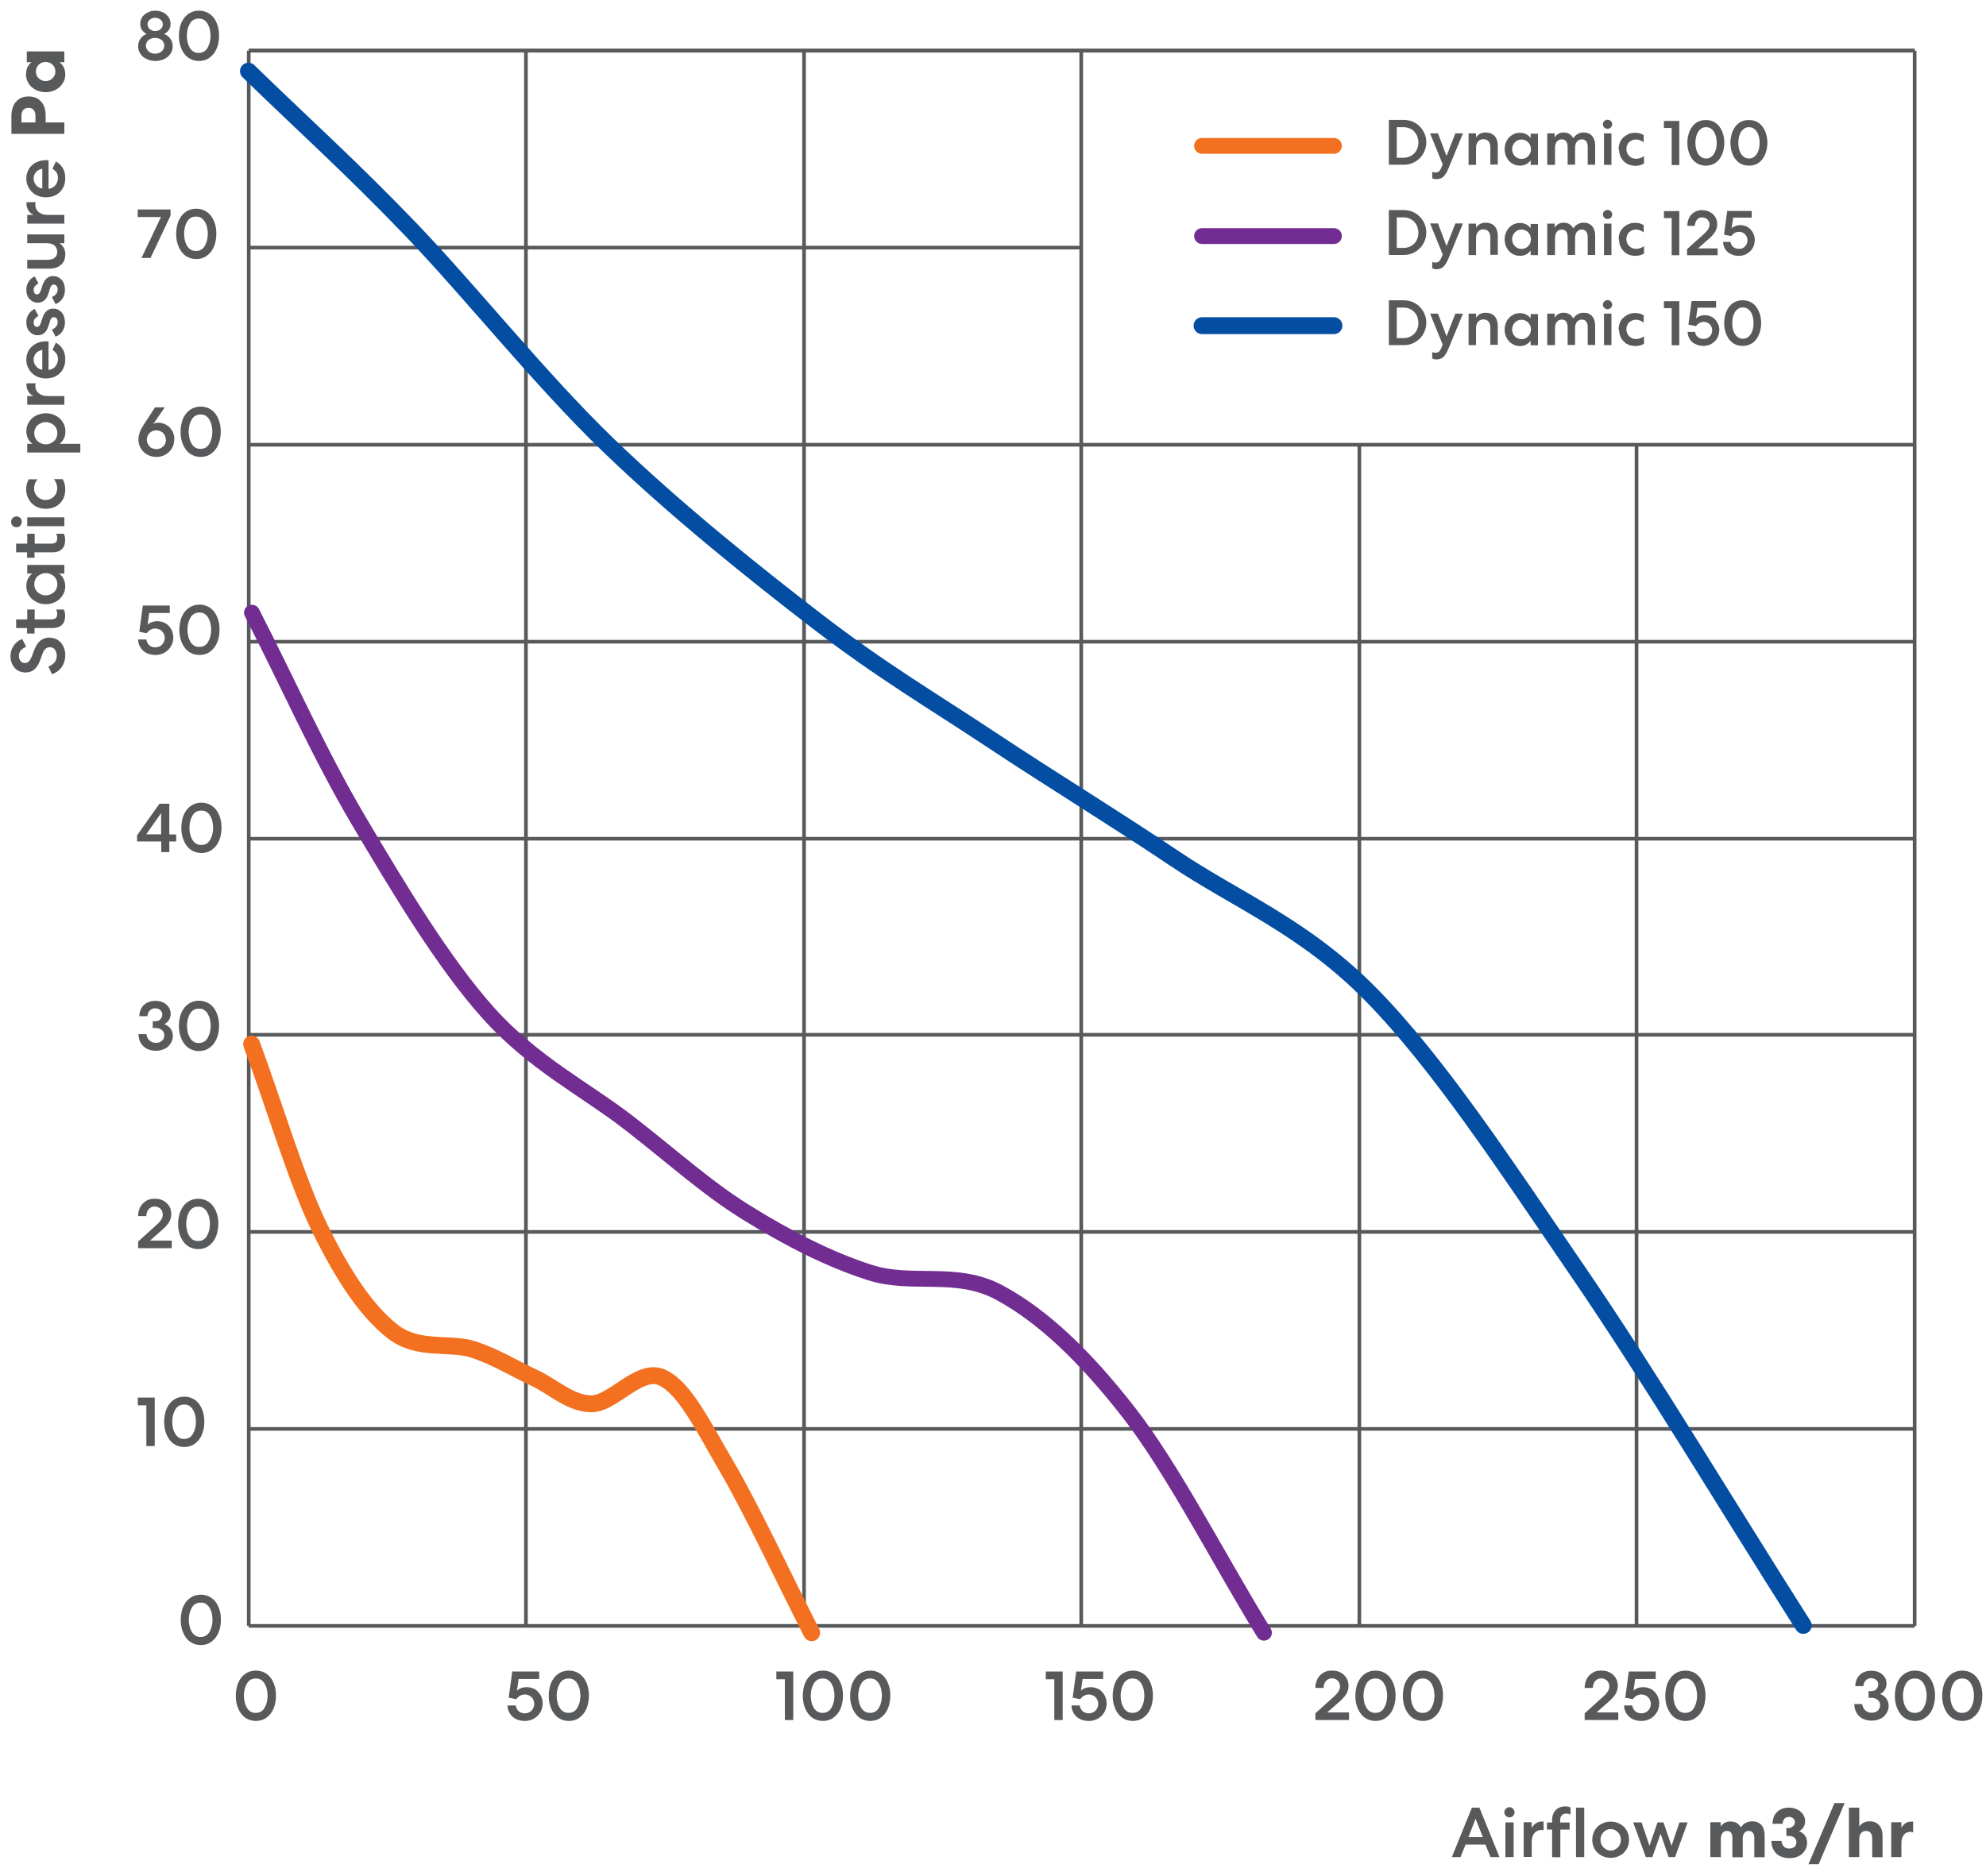 <?xml version="1.0" encoding="UTF-8"?>
<svg id="Layer_2" data-name="Layer 2" xmlns="http://www.w3.org/2000/svg" viewBox="0 0 130.54 123.36">
  <defs>
    <style>
      .cls-1 {
        fill: #58595b;
      }

      .cls-2 {
        stroke: #034ea2;
      }

      .cls-2, .cls-3, .cls-4, .cls-5, .cls-6 {
        fill: none;
        stroke-linejoin: round;
      }

      .cls-2, .cls-4, .cls-5, .cls-6 {
        stroke-linecap: round;
      }

      .cls-2, .cls-6 {
        stroke-width: 1.11px;
      }

      .cls-3 {
        stroke: #58595b;
        stroke-width: .24px;
      }

      .cls-4 {
        stroke-width: 1.04px;
      }

      .cls-4, .cls-6 {
        stroke: #f37021;
      }

      .cls-5 {
        stroke: #712d91;
        stroke-width: 1.04px;
      }
    </style>
  </defs>
  <g id="Layer_1-2" data-name="Layer 1">
    <g>
      <path class="cls-1" d="M123.17,111.16c.06-.02.11-.06.15-.1.04-.04.08-.09.1-.14.02-.05.04-.11.04-.17,0-.12-.04-.22-.13-.3-.09-.08-.2-.12-.34-.12-.15,0-.27.05-.36.15s-.14.22-.15.37h-.53c0-.15.03-.3.08-.42s.12-.23.22-.32c.09-.09.2-.16.33-.2.13-.05.27-.07.42-.07s.28.02.4.06c.12.04.23.1.32.18.09.08.16.17.21.27.05.11.07.22.07.34,0,.15-.04.28-.11.4-.07.12-.17.21-.31.28.17.06.31.16.41.3.1.14.15.29.15.47,0,.15-.03.28-.09.4s-.14.22-.23.31c-.1.09-.22.15-.36.2-.14.05-.29.07-.45.07-.17,0-.32-.03-.46-.08-.14-.05-.26-.12-.35-.22-.1-.09-.17-.21-.23-.34s-.08-.29-.09-.45h.53c0,.08.03.16.06.23.03.07.08.13.13.18.05.05.12.09.19.12.07.03.15.04.23.04.16,0,.3-.04.4-.13.1-.09.16-.21.16-.37,0-.15-.06-.27-.17-.35-.11-.09-.26-.13-.43-.13h-.16v-.44h.16c.06,0,.13-.01.18-.03Z"/>
      <path class="cls-1" d="M127.19,111.48c0,.22-.03.42-.08.62-.06.2-.14.38-.25.53-.11.15-.25.27-.41.37-.17.09-.36.14-.58.14s-.41-.05-.58-.14c-.17-.09-.3-.21-.41-.37-.11-.15-.19-.33-.25-.53-.06-.2-.08-.41-.08-.62s.03-.42.08-.62.14-.37.25-.53c.11-.15.25-.27.41-.36.17-.09.36-.14.58-.14s.41.05.58.14c.17.09.3.21.41.36.11.15.19.33.25.53s.08.41.08.62ZM126.64,111.48c0-.14-.02-.28-.05-.42-.03-.14-.08-.26-.14-.36-.06-.11-.14-.19-.24-.26s-.21-.09-.35-.09-.25.03-.35.09c-.1.06-.18.15-.24.26-.06.11-.11.23-.14.36-.03.14-.05.28-.05.42s.02.29.05.42c.03.14.08.26.14.36.06.11.14.19.24.26.1.06.21.09.35.09s.25-.03.35-.09.18-.15.24-.26c.06-.11.11-.23.14-.36.03-.14.05-.28.05-.42Z"/>
      <path class="cls-1" d="M130.3,111.48c0,.22-.03.42-.08.62-.06.2-.14.38-.25.53-.11.15-.25.27-.41.37-.17.09-.36.14-.58.14s-.41-.05-.58-.14c-.17-.09-.3-.21-.41-.37-.11-.15-.19-.33-.25-.53-.06-.2-.08-.41-.08-.62s.03-.42.08-.62.14-.37.25-.53c.11-.15.25-.27.41-.36.17-.09.36-.14.58-.14s.41.05.58.14c.17.09.3.21.41.36.11.15.19.33.25.53s.08.41.08.62ZM129.75,111.48c0-.14-.02-.28-.05-.42-.03-.14-.08-.26-.14-.36-.06-.11-.14-.19-.24-.26s-.21-.09-.35-.09-.25.03-.35.09c-.1.06-.18.15-.24.26-.06.11-.11.23-.14.36-.03.14-.05.28-.05.42s.02.29.05.42c.03.14.08.26.14.36.06.11.14.19.24.26.1.06.21.09.35.09s.25-.03.35-.09.18-.15.24-.26c.06-.11.11-.23.14-.36.03-.14.05-.28.05-.42Z"/>
    </g>
    <g>
      <path class="cls-3" d="M16.35,93.94h109.5M16.35,80.99h109.5M16.35,68.03h109.5M16.35,55.14h109.5M16.35,42.19h109.5M16.35,29.24h109.5M16.35,16.28h54.75M16.35,3.33h109.5"/>
      <path class="cls-3" d="M34.57,3.33v103.56M52.85,3.33v103.56M71.07,3.33v103.56M89.35,29.24v77.65M107.57,29.24v77.65M125.85,3.33v103.56"/>
      <line class="cls-3" x1="16.35" y1="3.33" x2="125.85" y2="3.33"/>
      <line class="cls-3" x1="16.35" y1="106.89" x2="16.35" y2="3.33"/>
      <line class="cls-3" x1="16.35" y1="106.89" x2="125.85" y2="106.89"/>
      <path class="cls-1" d="M14.52,106.49c0,.22-.03.42-.08.62-.06.2-.14.38-.25.53-.11.15-.25.27-.41.37-.17.09-.36.14-.58.14s-.41-.05-.58-.14c-.17-.09-.3-.21-.41-.37-.11-.15-.19-.33-.25-.53-.06-.2-.08-.41-.08-.62s.03-.42.08-.62.14-.37.25-.53c.11-.15.25-.27.41-.36.17-.09.36-.14.58-.14s.41.05.58.14c.17.09.3.21.41.36.11.15.19.33.25.53s.08.41.08.62ZM13.97,106.49c0-.14-.02-.28-.05-.42-.03-.14-.08-.26-.14-.36-.06-.11-.14-.19-.24-.26s-.21-.09-.35-.09-.25.03-.35.09-.18.15-.24.26c-.06.11-.11.23-.14.36-.03.14-.05.28-.05.42s.02.29.05.42c.03.14.08.26.14.36.06.11.14.19.24.26s.21.09.35.09.25-.03.35-.09.18-.15.24-.26c.06-.11.11-.23.14-.36.03-.14.05-.28.05-.42Z"/>
      <g>
        <path class="cls-1" d="M9.62,95.07v-2.68h-.56v-.51h1.11v3.19h-.55Z"/>
        <path class="cls-1" d="M13.43,93.47c0,.22-.03.42-.08.62-.06.2-.14.38-.25.53-.11.15-.25.27-.41.37-.17.09-.36.14-.58.14s-.41-.05-.58-.14c-.17-.09-.3-.21-.41-.37-.11-.15-.19-.33-.25-.53-.06-.2-.08-.41-.08-.62s.03-.42.08-.62.14-.37.25-.53c.11-.15.25-.27.41-.36.17-.09.36-.14.58-.14s.41.05.58.14c.17.09.3.21.41.36.11.15.19.33.25.53s.08.41.08.62ZM12.88,93.47c0-.14-.02-.28-.05-.42-.03-.14-.08-.26-.14-.36-.06-.11-.14-.19-.24-.26s-.21-.09-.35-.09-.25.03-.35.09-.18.15-.24.26c-.06.11-.11.23-.14.36-.03.14-.05.28-.05.42s.02.29.05.42c.03.14.08.26.14.36.06.11.14.19.24.26s.21.09.35.09.25-.03.35-.09.18-.15.24-.26c.06-.11.11-.23.14-.36.03-.14.05-.28.05-.42Z"/>
      </g>
      <g>
        <path class="cls-1" d="M10.18,78.81c.16,0,.3.02.43.07.13.05.25.12.34.21.1.09.17.19.23.32.05.12.08.26.08.4,0,.1-.01.19-.04.28s-.06.17-.11.26c-.05.09-.12.17-.2.26-.08.09-.17.18-.29.28l-.76.67h1.43v.5h-2.21v-.44l1.24-1.12c.14-.12.23-.24.29-.34s.09-.21.09-.31c0-.07-.01-.14-.04-.21-.03-.06-.06-.12-.11-.17-.05-.05-.1-.08-.17-.11s-.13-.04-.21-.04c-.08,0-.16.02-.23.05-.07.03-.12.08-.17.13-.05.06-.08.12-.11.2-.03.08-.04.16-.04.25h-.54c0-.17.03-.33.08-.46.05-.14.12-.26.22-.36.1-.1.21-.18.34-.24s.28-.08.44-.08Z"/>
        <path class="cls-1" d="M14.35,80.46c0,.22-.03.42-.08.62-.06.2-.14.38-.25.53-.11.15-.25.27-.41.37-.17.09-.36.14-.58.14s-.41-.05-.58-.14c-.17-.09-.3-.21-.41-.37-.11-.15-.19-.33-.25-.53-.06-.2-.08-.41-.08-.62s.03-.42.08-.62.14-.37.25-.53c.11-.15.25-.27.41-.36.17-.09.36-.14.58-.14s.41.05.58.14c.17.09.3.21.41.36.11.15.19.33.25.53s.08.41.08.62ZM13.8,80.46c0-.14-.02-.28-.05-.42-.03-.14-.08-.26-.14-.36-.06-.11-.14-.19-.24-.26s-.21-.09-.35-.09-.25.03-.35.09c-.1.06-.18.15-.24.26-.06.11-.11.23-.14.36-.03.14-.05.28-.05.42s.02.29.05.42c.03.14.08.26.14.36.06.11.14.19.24.26.1.06.21.09.35.09s.25-.03.35-.09.18-.15.24-.26c.06-.11.11-.23.14-.36.03-.14.05-.28.05-.42Z"/>
      </g>
      <g>
        <path class="cls-1" d="M10.38,67.12c.06-.02.11-.06.15-.1.04-.04.08-.09.1-.14.02-.05.04-.11.04-.17,0-.12-.04-.22-.13-.3-.09-.08-.2-.12-.34-.12-.15,0-.27.05-.36.15-.09.1-.14.22-.15.37h-.53c0-.15.03-.3.08-.42s.12-.23.22-.32c.09-.09.2-.16.33-.2.13-.05.27-.07.42-.07s.28.02.4.06c.12.04.23.1.32.18s.16.17.21.27c.05.11.08.22.08.34,0,.15-.04.28-.11.4-.07.12-.17.21-.31.28.17.06.31.16.41.3.1.14.15.29.15.47,0,.15-.03.28-.09.4-.06.12-.13.22-.23.31-.1.09-.22.15-.36.2s-.29.07-.45.07c-.17,0-.33-.03-.46-.08-.14-.05-.25-.12-.35-.22-.1-.09-.17-.21-.23-.34-.05-.13-.08-.29-.09-.45h.53c0,.08.03.16.06.23.03.07.08.13.13.18.05.05.12.09.19.12.07.03.15.04.23.04.16,0,.3-.04.4-.13.1-.09.16-.21.16-.37,0-.15-.06-.27-.17-.35-.11-.09-.26-.13-.43-.13h-.16v-.44h.16c.07,0,.13-.01.18-.03Z"/>
        <path class="cls-1" d="M14.4,67.44c0,.22-.03.42-.08.62-.06.2-.14.38-.25.53-.11.15-.25.27-.41.37-.17.09-.36.14-.58.14s-.41-.05-.58-.14c-.17-.09-.3-.21-.41-.37-.11-.15-.19-.33-.25-.53-.06-.2-.08-.41-.08-.62s.03-.42.08-.62.14-.37.25-.53c.11-.15.25-.27.41-.36.17-.09.36-.14.58-.14s.41.05.58.14c.17.09.3.21.41.36.11.15.19.33.25.53s.08.41.08.62ZM13.85,67.44c0-.14-.02-.28-.05-.42-.03-.14-.08-.26-.14-.36-.06-.11-.14-.19-.24-.26s-.21-.09-.35-.09-.25.03-.35.09-.18.15-.24.26c-.06.11-.11.23-.14.36-.03.14-.05.28-.05.42s.02.29.05.42c.03.14.08.26.14.36.06.11.14.19.24.26s.21.09.35.09.25-.03.35-.09.18-.15.24-.26c.06-.11.11-.23.14-.36.03-.14.05-.28.05-.42Z"/>
      </g>
      <g>
        <path class="cls-1" d="M9,54.93l1.48-2.09h.65v2.02h.45v.46h-.45v.7h-.53v-.7h-1.59v-.39ZM10.59,54.85v-1.39l-.98,1.39h.98Z"/>
        <path class="cls-1" d="M14.56,54.42c0,.22-.03.42-.08.62-.06.2-.14.38-.25.53-.11.15-.25.27-.41.37-.17.09-.36.14-.58.14s-.41-.05-.58-.14c-.17-.09-.3-.21-.41-.37-.11-.15-.19-.33-.25-.53-.06-.2-.08-.41-.08-.62s.03-.42.08-.62.14-.37.25-.53c.11-.15.25-.27.41-.36.17-.09.36-.14.58-.14s.41.05.58.14c.17.09.3.21.41.36.11.15.19.33.25.53s.08.41.08.62ZM14.01,54.42c0-.14-.02-.28-.05-.42-.03-.14-.08-.26-.14-.36-.06-.11-.14-.19-.24-.26s-.21-.09-.35-.09-.25.03-.35.09c-.1.06-.18.15-.24.26-.06.11-.11.23-.14.36-.03.14-.05.28-.05.42s.02.29.05.42c.03.14.08.26.14.36.06.11.14.19.24.26.1.06.21.09.35.09s.25-.03.35-.09.18-.15.24-.26c.06-.11.11-.23.14-.36.03-.14.05-.28.05-.42Z"/>
      </g>
      <g>
        <path class="cls-1" d="M9.16,41.51l.23-1.7h1.77v.49h-1.35l-.11.77c.07-.07.16-.13.28-.17.11-.04.23-.06.36-.06.15,0,.29.03.42.08.13.06.24.13.33.23.09.1.17.21.22.34.05.13.08.27.08.41,0,.16-.03.32-.09.46-.06.14-.14.26-.25.37-.11.1-.23.19-.37.24-.14.06-.29.09-.45.09s-.32-.02-.46-.07c-.14-.05-.26-.12-.36-.21-.1-.09-.18-.2-.24-.33-.06-.13-.09-.26-.09-.41h.54c.02.15.08.27.18.37s.25.15.42.15c.09,0,.17-.02.24-.05.08-.03.14-.08.19-.13.05-.06.1-.12.13-.2.03-.08.05-.16.05-.24s-.02-.17-.05-.24c-.03-.08-.08-.14-.13-.2s-.12-.1-.2-.13c-.08-.03-.16-.05-.24-.05-.12,0-.23.03-.33.09s-.17.13-.24.22l-.5-.1Z"/>
        <path class="cls-1" d="M14.43,41.4c0,.22-.03.42-.08.62-.06.2-.14.38-.25.53-.11.15-.25.27-.41.37-.17.09-.36.14-.58.14s-.41-.05-.58-.14c-.17-.09-.3-.21-.41-.37-.11-.15-.19-.33-.25-.53-.06-.2-.08-.41-.08-.62s.03-.42.08-.62.14-.37.25-.53c.11-.15.25-.27.41-.36.17-.09.36-.14.58-.14s.41.05.58.14c.17.09.3.21.41.36.11.15.19.33.25.53s.08.41.08.62ZM13.88,41.4c0-.14-.02-.28-.05-.42-.03-.14-.08-.26-.14-.36-.06-.11-.14-.19-.24-.26s-.21-.09-.35-.09-.25.03-.35.09-.18.15-.24.26c-.06.11-.11.23-.14.36-.03.14-.05.28-.05.42s.02.29.05.42c.03.14.08.26.14.36.06.11.14.19.24.26s.21.09.35.09.25-.03.35-.09.18-.15.24-.26c.06-.11.11-.23.14-.36.03-.14.05-.28.05-.42Z"/>
      </g>
      <g>
        <path class="cls-1" d="M11.45,28.89c0,.16-.03.32-.09.46-.06.14-.14.26-.25.36-.11.1-.23.19-.37.24-.14.06-.3.09-.46.09s-.33-.03-.47-.09c-.14-.06-.27-.14-.37-.24-.1-.1-.19-.22-.25-.36-.06-.14-.09-.29-.09-.46,0-.14.03-.29.08-.45.05-.16.14-.32.26-.51l.75-1.15h.64l-.76,1.1c.08-.06.18-.09.32-.09.16,0,.3.03.43.09.13.06.25.13.34.23.09.1.17.21.22.34.05.13.08.27.08.42ZM10.9,28.91c0-.09-.02-.17-.05-.24-.03-.08-.08-.14-.13-.2s-.12-.1-.2-.13c-.08-.03-.16-.05-.24-.05s-.17.02-.25.05c-.08.03-.14.07-.2.13s-.1.12-.13.2-.05.16-.05.24.02.16.05.24c.03.08.08.14.13.2s.12.1.2.13c.08.03.16.05.25.05s.17-.02.25-.05c.08-.03.14-.08.2-.13s.1-.12.13-.2.05-.15.05-.24Z"/>
        <path class="cls-1" d="M14.51,28.38c0,.22-.03.42-.08.62-.06.2-.14.38-.25.53-.11.15-.25.27-.41.37-.17.09-.36.14-.58.14s-.41-.05-.58-.14c-.17-.09-.3-.21-.41-.37-.11-.15-.19-.33-.25-.53-.06-.2-.08-.41-.08-.62s.03-.42.08-.62.14-.37.25-.53c.11-.15.25-.27.41-.36.17-.09.36-.14.58-.14s.41.05.58.14c.17.09.3.21.41.36.11.15.19.33.25.53s.08.41.08.62ZM13.96,28.38c0-.14-.02-.28-.05-.42-.03-.14-.08-.26-.14-.36-.06-.11-.14-.19-.24-.26s-.21-.09-.35-.09-.25.03-.35.09c-.1.06-.18.15-.24.26-.06.11-.11.23-.14.36-.03.14-.05.28-.05.42s.02.29.05.42c.03.14.08.26.14.36.06.11.14.19.24.26.1.06.21.09.35.09s.25-.03.35-.09.18-.15.24-.26c.06-.11.11-.23.14-.36.03-.14.05-.28.05-.42Z"/>
      </g>
      <g>
        <path class="cls-1" d="M9.9,16.96h-.6l1.28-2.69h-1.53v-.5h2.16v.4l-1.31,2.78Z"/>
        <path class="cls-1" d="M14.22,15.37c0,.22-.03.42-.08.62-.06.2-.14.38-.25.53-.11.15-.25.27-.41.37-.17.09-.36.14-.58.14s-.41-.05-.58-.14c-.17-.09-.3-.21-.41-.37-.11-.15-.19-.33-.25-.53-.06-.2-.08-.41-.08-.62s.03-.42.08-.62.14-.37.25-.53c.11-.15.25-.27.41-.36.17-.09.36-.14.58-.14s.41.05.58.14c.17.09.3.21.41.36.11.15.19.33.25.53s.08.41.08.62ZM13.66,15.37c0-.14-.02-.28-.05-.42-.03-.14-.08-.26-.14-.36-.06-.11-.14-.19-.24-.26s-.21-.09-.35-.09-.25.03-.35.09c-.1.06-.18.15-.24.26-.06.11-.11.23-.14.36-.03.14-.05.28-.05.42s.02.29.05.42c.03.14.08.26.14.36.06.11.14.19.24.26.1.06.21.09.35.09s.25-.03.35-.09.18-.15.24-.26c.06-.11.11-.23.14-.36.03-.14.05-.28.05-.42Z"/>
      </g>
      <g>
        <path class="cls-1" d="M10.2.7c.14,0,.26.02.39.06.12.04.23.1.32.18.09.08.17.17.22.27.05.11.08.23.08.36,0,.16-.04.3-.12.41-.08.12-.18.2-.3.25.06.03.13.06.2.11.07.05.13.1.18.17.05.07.1.14.13.23s.05.18.05.29c0,.15-.03.29-.09.41s-.15.22-.25.31c-.11.08-.23.15-.36.19-.14.04-.28.07-.43.07s-.29-.02-.43-.07-.26-.11-.37-.19c-.1-.08-.19-.19-.25-.31s-.09-.26-.09-.41c0-.11.02-.2.05-.29.03-.09.08-.16.13-.23.05-.07.11-.12.18-.17.06-.05.13-.08.2-.11-.12-.05-.21-.13-.3-.25-.08-.11-.12-.25-.12-.41,0-.13.03-.25.08-.36.05-.11.13-.2.22-.27.09-.08.2-.13.32-.18.12-.04.25-.06.39-.06ZM10.8,3c0-.08-.02-.15-.05-.21-.03-.06-.07-.12-.13-.16-.05-.04-.12-.08-.19-.1-.07-.02-.15-.04-.23-.04s-.16.01-.24.04c-.07.02-.14.06-.19.1s-.1.1-.13.16c-.03.06-.05.13-.05.21s.02.15.05.21c.03.06.08.12.13.17.05.05.12.08.19.11.07.03.15.04.24.04s.16-.01.23-.04c.07-.02.14-.06.19-.11.05-.05.1-.1.13-.17.03-.07.05-.14.05-.21ZM10.2,1.17c-.07,0-.13.01-.19.03-.06.02-.11.05-.16.09-.05.04-.08.08-.11.13s-.04.11-.04.18.01.12.04.18c.03.05.06.1.11.14.05.04.1.07.16.09.06.02.12.03.19.03s.13-.01.19-.03c.06-.02.11-.05.16-.09.05-.04.08-.08.11-.14.03-.05.04-.11.04-.18s-.01-.12-.04-.18-.06-.1-.11-.13c-.05-.04-.1-.07-.16-.09-.06-.02-.12-.03-.19-.03Z"/>
        <path class="cls-1" d="M14.4,2.35c0,.22-.03.42-.08.62-.06.2-.14.38-.25.53-.11.15-.25.27-.41.37-.17.09-.36.14-.58.14s-.41-.05-.58-.14c-.17-.09-.3-.21-.41-.37-.11-.15-.19-.33-.25-.53-.06-.2-.08-.41-.08-.62s.03-.42.08-.62.14-.37.25-.53c.11-.15.25-.27.41-.36.17-.09.36-.14.58-.14s.41.05.58.14c.17.09.3.21.41.36.11.15.19.33.25.53s.08.41.08.62ZM13.84,2.35c0-.14-.02-.28-.05-.42-.03-.14-.08-.26-.14-.36-.06-.11-.14-.19-.24-.26s-.21-.09-.35-.09-.25.03-.35.09-.18.15-.24.26c-.06.11-.11.23-.14.36-.03.14-.05.28-.05.42s.02.29.05.42c.03.14.08.26.14.36.06.11.14.19.24.26s.21.09.35.09.25-.03.35-.09.18-.15.24-.26c.06-.11.11-.23.14-.36.03-.14.05-.28.05-.42Z"/>
      </g>
      <path class="cls-1" d="M18.14,111.48c0,.22-.03.42-.08.62-.06.2-.14.38-.25.53-.11.15-.25.27-.41.37-.17.09-.36.14-.58.14s-.41-.05-.58-.14c-.17-.09-.3-.21-.41-.37-.11-.15-.19-.33-.25-.53-.06-.2-.08-.41-.08-.62s.03-.42.08-.62.14-.37.25-.53c.11-.15.25-.27.41-.36.17-.09.36-.14.58-.14s.41.05.58.14c.17.09.3.21.41.36.11.15.19.33.25.53s.08.41.08.62ZM17.59,111.48c0-.14-.02-.28-.05-.42-.03-.14-.08-.26-.14-.36-.06-.11-.14-.19-.24-.26s-.21-.09-.35-.09-.25.03-.35.09-.18.15-.24.26c-.06.11-.11.23-.14.36-.03.14-.05.28-.05.42s.02.29.05.42c.03.14.08.26.14.36.06.11.14.19.24.26s.21.09.35.09.25-.03.35-.09.18-.15.24-.26c.06-.11.11-.23.14-.36.03-.14.05-.28.05-.42Z"/>
      <g>
        <path class="cls-1" d="M33.44,111.59l.23-1.7h1.77v.49h-1.35l-.11.77c.07-.07.16-.13.28-.17.11-.04.23-.06.36-.06.15,0,.29.03.42.08s.24.13.33.23c.09.1.17.21.22.34.05.13.08.27.08.41,0,.16-.03.32-.09.46-.06.14-.14.26-.25.37-.11.1-.23.19-.37.24-.14.06-.29.09-.45.09s-.32-.02-.46-.07c-.14-.05-.26-.12-.36-.21-.1-.09-.18-.2-.24-.33-.06-.13-.09-.26-.09-.41h.54c.02.15.08.27.18.37.11.1.25.15.43.15.09,0,.17-.02.24-.05.07-.03.14-.08.19-.13s.1-.12.13-.2c.03-.08.05-.16.05-.24s-.02-.17-.05-.24c-.03-.08-.07-.14-.13-.2s-.12-.1-.2-.13c-.08-.03-.16-.05-.24-.05-.12,0-.23.03-.33.09s-.17.13-.24.22l-.5-.1Z"/>
        <path class="cls-1" d="M38.71,111.48c0,.22-.03.42-.08.62-.06.2-.14.38-.25.53-.11.15-.25.27-.41.37-.17.09-.36.14-.58.14s-.41-.05-.58-.14c-.17-.09-.3-.21-.41-.37-.11-.15-.19-.33-.25-.53-.06-.2-.08-.41-.08-.62s.03-.42.08-.62.14-.37.25-.53c.11-.15.25-.27.41-.36.17-.09.36-.14.58-.14s.41.05.58.14c.17.09.3.21.41.36.11.15.19.33.25.53s.08.41.08.62ZM38.15,111.48c0-.14-.02-.28-.05-.42-.03-.14-.08-.26-.14-.36-.06-.11-.14-.19-.24-.26s-.21-.09-.35-.09-.25.03-.35.09c-.1.06-.18.15-.24.26-.06.11-.11.23-.14.36-.03.14-.05.28-.05.42s.02.29.05.42c.03.14.08.26.14.36.06.11.14.19.24.26.1.06.21.09.35.09s.25-.03.35-.09.18-.15.24-.26c.06-.11.11-.23.14-.36.03-.14.05-.28.05-.42Z"/>
      </g>
      <g>
        <path class="cls-1" d="M51.59,113.08v-2.68h-.56v-.51h1.11v3.19h-.55Z"/>
        <path class="cls-1" d="M55.41,111.48c0,.22-.03.42-.08.62-.06.2-.14.38-.25.53-.11.15-.25.27-.41.37-.17.09-.36.14-.58.14s-.41-.05-.58-.14c-.17-.09-.3-.21-.41-.37-.11-.15-.19-.33-.25-.53-.06-.2-.08-.41-.08-.62s.03-.42.08-.62.14-.37.25-.53c.11-.15.25-.27.41-.36.17-.09.36-.14.58-.14s.41.05.58.14c.17.09.3.21.41.36.11.15.19.33.25.53s.08.41.08.62ZM54.85,111.48c0-.14-.02-.28-.05-.42-.03-.14-.08-.26-.14-.36-.06-.11-.14-.19-.24-.26s-.21-.09-.35-.09-.25.03-.35.09c-.1.06-.18.15-.24.26-.06.11-.11.23-.14.36-.03.14-.05.28-.05.42s.02.29.05.42c.03.14.08.26.14.36.06.11.14.19.24.26.1.06.21.09.35.09s.25-.03.35-.09.18-.15.24-.26c.06-.11.11-.23.14-.36.03-.14.05-.28.05-.42Z"/>
        <path class="cls-1" d="M58.52,111.48c0,.22-.03.42-.08.62-.06.2-.14.38-.25.53-.11.15-.25.27-.41.37-.17.09-.36.14-.58.14s-.41-.05-.58-.14c-.17-.09-.3-.21-.41-.37-.11-.15-.19-.33-.25-.53-.06-.2-.08-.41-.08-.62s.03-.42.08-.62.14-.37.25-.53c.11-.15.25-.27.41-.36.17-.09.36-.14.58-.14s.41.05.58.14c.17.09.3.21.41.36.11.15.19.33.25.53s.08.41.08.62ZM57.97,111.48c0-.14-.02-.28-.05-.42-.03-.14-.08-.26-.14-.36-.06-.11-.14-.19-.24-.26s-.21-.09-.35-.09-.25.03-.35.09c-.1.06-.18.15-.24.26-.06.11-.11.23-.14.36-.03.14-.05.28-.05.42s.02.29.05.42c.03.14.08.26.14.36.06.11.14.19.24.26.1.06.21.09.35.09s.25-.03.35-.09.18-.15.24-.26c.06-.11.11-.23.14-.36.03-.14.05-.28.05-.42Z"/>
      </g>
      <g>
        <path class="cls-1" d="M69.3,113.08v-2.68h-.56v-.51h1.11v3.19h-.55Z"/>
        <path class="cls-1" d="M70.51,111.59l.23-1.7h1.77v.49h-1.35l-.11.77c.07-.07.16-.13.28-.17.11-.04.23-.06.36-.06.15,0,.29.03.42.08s.24.13.33.23c.09.1.17.21.22.34.05.13.08.27.08.41,0,.16-.03.32-.09.46-.06.14-.14.26-.25.37-.11.1-.23.19-.37.24-.14.06-.29.09-.45.09s-.32-.02-.46-.07c-.14-.05-.26-.12-.36-.21-.1-.09-.18-.2-.24-.33-.06-.13-.09-.26-.09-.41h.54c.02.15.08.27.18.37.11.1.25.15.43.15.09,0,.17-.02.24-.05.07-.03.14-.08.19-.13s.1-.12.13-.2c.03-.08.05-.16.05-.24s-.02-.17-.05-.24c-.03-.08-.07-.14-.13-.2s-.12-.1-.2-.13c-.08-.03-.16-.05-.24-.05-.12,0-.23.03-.33.09s-.17.13-.24.22l-.5-.1Z"/>
        <path class="cls-1" d="M75.78,111.48c0,.22-.03.42-.08.62-.06.2-.14.38-.25.53-.11.15-.25.27-.41.37-.17.09-.36.14-.58.14s-.41-.05-.58-.14c-.17-.09-.3-.21-.41-.37-.11-.15-.19-.33-.25-.53-.06-.2-.08-.41-.08-.62s.03-.42.08-.62.14-.37.25-.53c.11-.15.25-.27.41-.36.17-.09.36-.14.58-.14s.41.05.58.14c.17.09.3.21.41.36.11.15.19.33.25.53s.08.41.08.62ZM75.22,111.48c0-.14-.02-.28-.05-.42-.03-.14-.08-.26-.14-.36-.06-.11-.14-.19-.24-.26s-.21-.09-.35-.09-.25.03-.35.09c-.1.06-.18.15-.24.26-.06.11-.11.23-.14.36-.03.14-.05.28-.05.42s.02.29.05.42c.03.14.08.26.14.36.06.11.14.19.24.26.1.06.21.09.35.09s.25-.03.35-.09.18-.15.24-.26c.06-.11.11-.23.14-.36.03-.14.05-.28.05-.42Z"/>
      </g>
      <g>
        <path class="cls-1" d="M87.56,109.83c.15,0,.3.02.43.07s.25.12.34.21c.1.09.17.19.23.32.05.12.08.26.08.4,0,.1-.01.19-.04.28-.02.09-.06.17-.11.26-.05.09-.12.17-.2.26-.08.09-.17.18-.29.28l-.76.67h1.43v.5h-2.21v-.44l1.24-1.12c.14-.12.23-.24.29-.34.06-.1.09-.21.09-.31,0-.07-.01-.14-.04-.21s-.06-.12-.11-.17c-.05-.05-.1-.08-.17-.11-.07-.03-.13-.04-.21-.04-.08,0-.16.02-.23.05-.07.03-.12.08-.17.13s-.08.12-.11.2c-.03.08-.04.16-.04.25h-.54c0-.17.03-.33.08-.46.05-.14.12-.26.22-.36.1-.1.21-.18.34-.24.13-.06.28-.08.44-.08Z"/>
        <path class="cls-1" d="M91.73,111.48c0,.22-.03.42-.08.62-.06.2-.14.38-.25.53-.11.15-.25.27-.41.37-.17.09-.36.14-.58.14s-.41-.05-.58-.14c-.17-.09-.3-.21-.41-.37-.11-.15-.19-.33-.25-.53-.06-.2-.08-.41-.08-.62s.03-.42.08-.62.14-.37.25-.53c.11-.15.25-.27.41-.36.17-.09.36-.14.58-.14s.41.05.58.14c.17.09.3.21.41.36.11.15.19.33.25.53s.08.41.08.62ZM91.18,111.48c0-.14-.02-.28-.05-.42-.03-.14-.08-.26-.14-.36-.06-.11-.14-.19-.24-.26s-.21-.09-.35-.09-.25.03-.35.09c-.1.06-.18.15-.24.26-.06.11-.11.23-.14.36-.03.14-.05.28-.05.42s.02.29.05.42c.03.14.08.26.14.36.06.11.14.19.24.26.1.06.21.09.35.09s.25-.03.35-.09.18-.15.24-.26c.06-.11.11-.23.14-.36.03-.14.05-.28.05-.42Z"/>
        <path class="cls-1" d="M94.85,111.48c0,.22-.03.42-.08.62-.06.2-.14.38-.25.53-.11.15-.25.27-.41.37-.17.09-.36.14-.58.14s-.41-.05-.58-.14c-.17-.09-.3-.21-.41-.37-.11-.15-.19-.33-.25-.53-.06-.2-.08-.41-.08-.62s.03-.42.08-.62.14-.37.25-.53c.11-.15.25-.27.41-.36.17-.09.36-.14.58-.14s.41.05.58.14c.17.09.3.21.41.36.11.15.19.33.25.53s.08.41.08.62ZM94.29,111.48c0-.14-.02-.28-.05-.42-.03-.14-.08-.26-.14-.36-.06-.11-.14-.19-.24-.26s-.21-.09-.35-.09-.25.03-.35.09c-.1.06-.18.15-.24.26-.06.11-.11.23-.14.36-.03.14-.05.28-.05.42s.02.29.05.42c.03.14.08.26.14.36.06.11.14.19.24.26.1.06.21.09.35.09s.25-.03.35-.09.18-.15.24-.26c.06-.11.11-.23.14-.36.03-.14.05-.28.05-.42Z"/>
      </g>
      <g>
        <path class="cls-1" d="M105.26,109.83c.15,0,.3.02.43.07s.25.12.34.21c.1.09.17.19.23.32.05.12.08.26.08.4,0,.1-.01.19-.04.28-.02.09-.06.17-.11.26-.05.09-.12.17-.2.26-.08.09-.17.18-.29.28l-.76.67h1.43v.5h-2.21v-.44l1.24-1.12c.14-.12.23-.24.29-.34.06-.1.09-.21.09-.31,0-.07-.01-.14-.04-.21s-.06-.12-.11-.17c-.05-.05-.1-.08-.17-.11-.07-.03-.13-.04-.21-.04-.08,0-.16.02-.23.05-.07.03-.12.08-.17.13s-.08.12-.11.2c-.03.08-.04.16-.04.25h-.54c0-.17.03-.33.08-.46.05-.14.12-.26.22-.36.1-.1.21-.18.34-.24.13-.06.28-.08.44-.08Z"/>
        <path class="cls-1" d="M106.83,111.59l.23-1.7h1.77v.49h-1.35l-.11.77c.07-.07.16-.13.28-.17.11-.04.23-.06.36-.06.15,0,.29.03.42.08s.24.13.33.23c.09.1.17.21.22.34.05.13.08.27.08.41,0,.16-.03.32-.09.46-.06.14-.14.26-.25.37-.11.1-.23.19-.37.24-.14.06-.29.09-.45.09s-.32-.02-.46-.07c-.14-.05-.26-.12-.36-.21-.1-.09-.18-.2-.24-.33-.06-.13-.09-.26-.09-.41h.54c.02.15.08.27.18.37.11.1.25.15.43.15.09,0,.17-.02.24-.05.07-.03.14-.08.19-.13s.1-.12.13-.2c.03-.08.05-.16.05-.24s-.02-.17-.05-.24c-.03-.08-.07-.14-.13-.2s-.12-.1-.2-.13c-.08-.03-.16-.05-.24-.05-.12,0-.23.03-.33.09s-.17.13-.24.22l-.5-.1Z"/>
        <path class="cls-1" d="M112.1,111.48c0,.22-.03.42-.08.62-.06.2-.14.38-.25.53-.11.15-.25.27-.41.37-.17.09-.36.14-.58.14s-.41-.05-.58-.14c-.17-.09-.3-.21-.41-.37-.11-.15-.19-.33-.25-.53-.06-.2-.08-.41-.08-.62s.03-.42.08-.62.14-.37.25-.53c.11-.15.25-.27.41-.36.17-.09.36-.14.58-.14s.41.05.58.14c.17.09.3.21.41.36.11.15.19.33.25.53s.08.41.08.62ZM111.55,111.48c0-.14-.02-.28-.05-.42-.03-.14-.08-.26-.14-.36-.06-.11-.14-.19-.24-.26s-.21-.09-.35-.09-.25.03-.35.09c-.1.06-.18.15-.24.26-.06.11-.11.23-.14.36-.03.14-.05.28-.05.42s.02.29.05.42c.03.14.08.26.14.36.06.11.14.19.24.26.1.06.21.09.35.09s.25-.03.35-.09.18-.15.24-.26c.06-.11.11-.23.14-.36.03-.14.05-.28.05-.42Z"/>
      </g>
      <g>
        <path class="cls-5" d="M83.08,107.34c-2.96-4.82-5.98-10.74-8.87-14.46-2.9-3.73-5.67-6.36-8.5-7.89-2.83-1.54-5.73-.44-8.5-1.32-2.77-.88-5.48-2.3-8.13-3.94-2.65-1.64-4.93-3.73-7.76-5.92-2.83-2.19-6.28-3.92-9.24-7.23-2.96-3.31-5.91-8.24-8.5-12.62-2.59-4.38-4.68-9.12-7.02-13.68"/>
        <path class="cls-6" d="M53.35,107.34c-1.84-3.61-3.9-8.03-5.53-10.83-1.64-2.79-2.79-5.24-4.28-5.94-1.49-.71-3.24,1.72-4.65,1.72s-2.5-1.12-3.8-1.72c-1.3-.6-2.43-1.34-3.98-1.85-1.55-.51-3.63.13-5.31-1.19-1.68-1.32-3.21-3.59-4.76-6.74-1.54-3.15-3-8.1-4.5-12.15"/>
        <path class="cls-2" d="M118.53,106.86c-4.94-7.76-10.1-16.39-14.82-23.28-4.72-6.9-9.09-13.58-13.51-18.11-4.42-4.53-8.87-6.25-13.03-9.05-4.17-2.8-8.07-5.17-11.97-7.76-3.9-2.59-7.22-4.53-11.42-7.76-4.2-3.23-9.33-7.33-13.8-11.64-4.47-4.31-9.09-10.13-13.03-14.23-3.94-4.1-7.08-6.9-10.62-10.35"/>
      </g>
      <g>
        <path class="cls-1" d="M3.17,43.83c.17-.06.3-.16.41-.28s.15-.27.15-.45c0-.15-.04-.28-.12-.39s-.19-.16-.34-.16c-.22,0-.38.15-.48.44l-.15.41c-.09.26-.22.46-.37.6-.16.14-.35.21-.59.21-.15,0-.29-.03-.41-.08-.12-.05-.23-.13-.31-.23-.09-.1-.15-.21-.2-.34-.05-.13-.07-.27-.07-.43,0-.25.07-.48.21-.68.13-.2.32-.35.56-.44l.26.51c-.13.05-.25.13-.34.23-.09.1-.14.22-.14.37,0,.14.04.25.11.34.07.09.17.13.29.13.11,0,.19-.04.26-.11.07-.07.13-.18.19-.32l.16-.43c.11-.27.24-.48.4-.61.16-.13.35-.2.58-.2.17,0,.31.03.45.09s.24.15.33.25c.09.11.16.23.21.37s.07.29.07.45c0,.29-.08.55-.23.77-.15.22-.37.38-.64.48l-.25-.53Z"/>
        <path class="cls-1" d="M1.07,40.72h.72v-.65h.49v.65h1.09c.14,0,.23-.03.3-.09s.09-.16.09-.29c0-.05,0-.09-.02-.14-.01-.05-.03-.09-.06-.13h.51s.05.11.07.18c.02.07.02.16.02.26,0,.25-.07.44-.21.57-.14.14-.34.21-.6.21h-1.2v.36h-.49v-.36h-.72v-.57Z"/>
        <path class="cls-1" d="M1.79,37.14h2.44v.57h-.35c.13.09.23.21.3.35.07.15.11.3.11.47s-.03.33-.1.47c-.07.14-.16.27-.27.38-.12.11-.25.19-.41.25-.16.06-.32.09-.5.09s-.35-.03-.5-.09-.29-.15-.41-.25c-.11-.11-.21-.23-.27-.38-.07-.14-.1-.3-.1-.47s.03-.33.1-.47c.07-.15.17-.26.29-.35h-.33v-.57ZM3.01,39.14c.11,0,.2-.02.3-.06.09-.04.17-.09.24-.15.07-.06.12-.14.16-.23.04-.09.06-.19.06-.29s-.02-.2-.06-.29c-.04-.09-.09-.17-.16-.23-.07-.06-.15-.12-.24-.15-.09-.04-.19-.06-.3-.06s-.21.02-.3.06c-.09.04-.17.09-.24.15-.07.06-.12.14-.16.23-.04.09-.06.19-.06.29s.02.2.06.29c.04.09.09.17.16.23.07.06.15.12.24.15.09.04.19.06.3.06Z"/>
        <path class="cls-1" d="M1.07,35.74h.72v-.65h.49v.65h1.09c.14,0,.23-.03.3-.09s.09-.16.09-.29c0-.05,0-.09-.02-.14-.01-.05-.03-.09-.06-.13h.51s.05.11.07.18c.02.07.02.16.02.26,0,.25-.07.44-.21.57-.14.14-.34.21-.6.21h-1.2v.36h-.49v-.36h-.72v-.57Z"/>
        <path class="cls-1" d="M1.08,33.95c.1,0,.18.03.25.1.07.07.1.15.1.26,0,.1-.04.18-.1.25-.07.07-.15.1-.25.1s-.18-.03-.25-.1-.1-.15-.1-.25c0-.1.04-.19.11-.26.07-.07.16-.1.25-.1ZM4.23,34.59H1.79v-.58h2.44v.58Z"/>
        <path class="cls-1" d="M3.01,33.45c-.18,0-.35-.03-.51-.09s-.29-.15-.41-.27c-.11-.11-.2-.25-.27-.41-.07-.16-.1-.33-.1-.52,0-.24.06-.46.17-.65h.57c-.15.19-.22.39-.22.6,0,.11.02.21.06.3s.09.17.16.24.15.12.24.16c.09.04.19.06.3.06s.2-.02.3-.06c.09-.04.17-.09.24-.16.07-.07.12-.15.16-.24.04-.09.06-.19.06-.3,0-.12-.02-.23-.06-.33-.04-.1-.09-.2-.15-.28h.57c.12.21.17.43.17.67,0,.19-.03.36-.09.52-.06.16-.15.29-.27.41s-.25.2-.41.26c-.16.06-.33.09-.51.09Z"/>
        <path class="cls-1" d="M1.79,29.18h.35c-.13-.09-.23-.21-.3-.35-.07-.15-.11-.3-.11-.47s.03-.33.1-.47c.06-.14.15-.27.27-.38.11-.11.25-.19.41-.25s.33-.09.51-.09.35.03.5.09c.16.06.29.15.41.25.11.11.2.23.27.38.07.14.1.3.1.47s-.03.33-.1.47c-.07.15-.17.26-.29.35h1.37v.57H1.79v-.57ZM3.01,27.75c-.11,0-.21.02-.3.06-.09.04-.17.09-.24.15-.07.06-.12.14-.16.23-.04.09-.06.19-.06.29s.02.2.06.29c.04.09.09.17.16.23.07.06.15.12.24.15.09.04.19.06.3.06s.2-.02.3-.06c.09-.04.17-.09.24-.15.07-.06.12-.14.16-.23.04-.09.06-.19.06-.29s-.02-.2-.06-.29c-.04-.09-.09-.17-.16-.23-.07-.06-.15-.12-.24-.15-.09-.04-.19-.06-.3-.06Z"/>
        <path class="cls-1" d="M2.34,25.21s-.02.08-.02.15c0,.21.08.38.23.5.15.12.35.18.6.18h1.08v.57H1.79v-.57h.42c-.14-.06-.26-.16-.34-.29-.08-.13-.13-.28-.13-.44,0-.06,0-.1.02-.11h.59Z"/>
        <path class="cls-1" d="M3.66,22.52c.19.1.35.25.46.43.12.19.17.41.17.67,0,.19-.03.36-.09.51-.06.16-.15.29-.26.4-.11.11-.25.2-.4.26-.16.06-.33.09-.52.09s-.35-.03-.51-.09-.29-.15-.41-.26c-.11-.11-.2-.24-.27-.39-.07-.15-.1-.31-.1-.49s.03-.34.1-.49c.06-.15.15-.28.27-.38.11-.11.25-.19.41-.25s.33-.09.51-.09c.05,0,.1,0,.17,0v1.88c.09,0,.17-.03.25-.07.08-.04.14-.09.19-.15s.1-.14.13-.22c.03-.08.05-.17.05-.26,0-.16-.04-.29-.1-.38-.07-.09-.16-.17-.26-.24l.22-.47ZM2.77,23.01c-.08.01-.15.03-.22.07-.07.04-.13.08-.18.14-.05.06-.09.12-.12.2-.03.08-.04.16-.04.24s.02.17.05.24c.03.07.08.14.13.2.05.06.11.11.18.14.07.04.14.06.21.07v-1.3Z"/>
        <path class="cls-1" d="M3.42,21.66c.11-.04.2-.11.27-.19.07-.09.1-.18.1-.29,0-.09-.02-.17-.06-.23-.04-.06-.11-.1-.19-.1-.07,0-.12.02-.16.07s-.08.12-.1.21l-.09.29c-.13.42-.37.62-.71.62-.11,0-.22-.02-.31-.07-.09-.04-.17-.11-.24-.18-.07-.08-.12-.17-.15-.27-.04-.1-.05-.21-.05-.33,0-.2.05-.38.15-.53.1-.16.23-.27.4-.35l.25.46c-.1.05-.17.11-.23.18s-.09.15-.09.25c0,.08.02.15.06.21.04.06.09.08.16.08.12,0,.2-.09.26-.27l.09-.29c.08-.23.17-.39.29-.49.12-.1.26-.15.42-.15.13,0,.24.02.33.07s.18.11.25.2c.07.08.12.18.15.29.03.11.05.22.05.34,0,.23-.06.43-.17.59-.11.17-.26.28-.45.35l-.24-.47Z"/>
        <path class="cls-1" d="M3.42,19.52c.11-.04.2-.11.27-.19.07-.09.1-.18.1-.29,0-.09-.02-.17-.06-.23-.04-.06-.11-.1-.19-.1-.07,0-.12.02-.16.07s-.08.12-.1.21l-.09.29c-.13.42-.37.62-.71.62-.11,0-.22-.02-.31-.07-.09-.04-.17-.11-.24-.18-.07-.08-.12-.17-.15-.27-.04-.1-.05-.21-.05-.33,0-.2.05-.38.15-.53.1-.16.23-.27.4-.35l.25.46c-.1.05-.17.11-.23.18s-.09.15-.09.25c0,.08.02.15.06.21.04.06.09.08.16.08.12,0,.2-.09.26-.27l.09-.29c.08-.23.17-.39.29-.49.12-.1.26-.15.42-.15.13,0,.24.02.33.07s.18.11.25.2c.07.08.12.18.15.29.03.11.05.22.05.34,0,.23-.06.43-.17.59-.11.17-.26.28-.45.35l-.24-.47Z"/>
        <path class="cls-1" d="M1.79,15.99v-.58h2.44v.58h-.32c.12.08.21.18.28.3s.1.27.1.44c0,.29-.09.52-.28.68-.18.16-.43.25-.75.25h-1.47v-.58h1.36c.19,0,.34-.05.45-.14.11-.09.16-.22.16-.39s-.06-.31-.18-.41c-.12-.1-.29-.15-.5-.15h-1.28Z"/>
        <path class="cls-1" d="M2.34,13.3s-.02.08-.02.15c0,.21.08.38.23.5.15.12.35.18.6.18h1.08v.57H1.79v-.57h.42c-.14-.06-.26-.16-.34-.29-.08-.13-.13-.28-.13-.44,0-.06,0-.1.02-.11h.59Z"/>
        <path class="cls-1" d="M3.66,10.61c.19.1.35.25.46.43.12.19.17.41.17.67,0,.19-.03.36-.09.51-.06.16-.15.29-.26.4-.11.11-.25.2-.4.26-.16.06-.33.09-.52.09s-.35-.03-.51-.09-.29-.15-.41-.26c-.11-.11-.2-.24-.27-.39-.07-.15-.1-.31-.1-.49s.03-.34.1-.49c.06-.15.15-.28.27-.38.11-.11.25-.19.41-.25s.33-.09.51-.09c.05,0,.1,0,.17,0v1.88c.09,0,.17-.03.25-.07.08-.04.14-.09.19-.15s.1-.14.13-.22c.03-.08.05-.17.05-.26,0-.16-.04-.29-.1-.38-.07-.09-.16-.17-.26-.24l.22-.47ZM2.77,11.1c-.08.01-.15.03-.22.07-.07.04-.13.08-.18.14-.05.06-.09.12-.12.2-.03.08-.04.16-.04.24s.02.17.05.24c.03.07.08.14.13.2.05.06.11.11.18.14.07.04.14.06.21.07v-1.3Z"/>
        <path class="cls-1" d="M.75,7.61c0-.19.03-.36.08-.52s.12-.29.22-.4c.1-.11.21-.2.35-.26.14-.06.3-.09.48-.09s.34.03.48.09c.14.06.26.15.35.26.1.11.17.25.22.4s.07.33.07.52v.44h1.23v.75H.75v-1.18ZM2.33,8.05v-.45c0-.15-.04-.27-.12-.37-.08-.1-.19-.14-.34-.14s-.26.05-.34.14c-.08.1-.12.22-.12.37v.45h.92Z"/>
        <path class="cls-1" d="M1.77,3.38h2.46v.71h-.33c.13.09.22.2.29.34.07.14.1.29.1.46s-.03.32-.1.46c-.07.14-.16.26-.27.37-.12.1-.25.19-.41.25-.16.06-.33.09-.51.09s-.35-.03-.51-.09-.29-.14-.41-.25c-.12-.1-.21-.23-.27-.37-.07-.14-.1-.29-.1-.46s.03-.31.09-.46c.06-.14.16-.25.28-.34h-.32v-.71ZM3,5.33c.09,0,.17-.02.25-.05s.14-.08.2-.13c.06-.06.1-.12.14-.2s.05-.16.05-.25-.02-.17-.05-.25-.08-.14-.14-.2c-.06-.06-.13-.1-.2-.13-.08-.03-.16-.05-.25-.05s-.17.02-.25.05c-.08.03-.14.08-.2.13-.06.06-.1.12-.14.2s-.05.16-.05.25.02.17.05.25.08.14.14.2c.06.06.13.1.2.13s.16.05.25.05Z"/>
      </g>
      <g>
        <path class="cls-1" d="M97.24,118.84l1.32,3.25h-.59l-.33-.82h-1.31l-.33.82h-.57l1.32-3.25h.47ZM96.52,120.78h.95l-.48-1.21-.47,1.21Z"/>
        <path class="cls-1" d="M99.55,119.15c0,.09-.03.17-.1.23-.06.07-.14.1-.24.1-.09,0-.17-.03-.23-.1-.06-.06-.1-.14-.1-.23s.03-.17.1-.24c.07-.06.14-.1.23-.1.1,0,.18.03.24.1.06.07.1.14.1.23ZM98.95,122.09v-2.28h.54v2.28h-.54Z"/>
        <path class="cls-1" d="M101.46,120.33s-.07-.02-.14-.02c-.2,0-.35.07-.47.21-.11.14-.17.33-.17.56v1h-.53v-2.28h.53v.39c.06-.13.15-.24.27-.32.12-.08.26-.12.41-.12.06,0,.09,0,.1.01v.55Z"/>
        <path class="cls-1" d="M102.56,119.82h.61v.46h-.61v1.82h-.54v-1.82h-.34v-.46h.34v-.13c0-.15.02-.29.06-.4s.1-.21.18-.29c.08-.08.17-.14.27-.18.11-.04.22-.06.35-.06.08,0,.15,0,.2.02.06.01.11.03.15.05v.47s-.07-.03-.12-.05c-.04-.01-.1-.02-.15-.02-.12,0-.22.03-.29.1-.08.07-.12.18-.12.34v.14Z"/>
        <path class="cls-1" d="M104.13,118.84v3.25h-.54v-3.25h.54Z"/>
        <path class="cls-1" d="M105.87,119.76c.17,0,.33.03.48.09.15.06.28.15.39.25.11.11.19.23.25.38s.09.3.09.47-.03.32-.09.47-.15.27-.25.38c-.11.11-.24.19-.39.25s-.31.09-.48.09-.33-.03-.48-.09c-.15-.06-.28-.15-.39-.25-.11-.11-.19-.23-.25-.38s-.09-.3-.09-.47.03-.32.09-.47.14-.27.25-.38.24-.19.39-.25c.15-.06.31-.09.48-.09ZM105.87,120.25c-.1,0-.19.02-.27.06s-.15.09-.21.15c-.06.06-.11.14-.14.22-.04.09-.05.18-.05.27s.02.19.05.28c.04.08.08.16.14.22.06.06.13.11.21.15s.17.06.27.06.19-.02.27-.06.15-.09.21-.15c.06-.06.11-.14.14-.22s.05-.18.05-.28-.02-.19-.05-.27c-.04-.09-.08-.16-.14-.22-.06-.06-.13-.11-.21-.15s-.17-.06-.27-.06Z"/>
        <path class="cls-1" d="M109.68,122.09l-.53-1.54-.54,1.54h-.43l-.83-2.28h.55l.52,1.54.53-1.54h.39l.53,1.54.52-1.54h.54l-.83,2.28h-.44Z"/>
        <path class="cls-1" d="M113.1,122.09h-.68v-2.29h.68v.29c.06-.11.15-.19.26-.25s.24-.09.39-.09.29.04.41.1c.11.07.2.17.27.29.07-.12.17-.22.3-.29.13-.07.27-.11.44-.11.26,0,.47.08.61.25.14.16.21.39.21.67v1.44h-.68v-1.28c0-.14-.03-.25-.1-.33-.06-.08-.15-.12-.27-.12s-.21.04-.28.13-.11.21-.11.36v1.24h-.68v-1.27c0-.15-.03-.26-.09-.34-.06-.08-.15-.12-.27-.12s-.22.05-.29.14c-.07.09-.11.22-.11.37v1.23Z"/>
        <path class="cls-1" d="M117.73,120.14s.09-.05.13-.08.06-.07.09-.12.03-.09.03-.14c0-.1-.04-.18-.11-.25s-.16-.1-.28-.1c-.12,0-.22.04-.3.12-.07.08-.11.19-.12.33h-.66c0-.17.03-.32.08-.45.05-.13.13-.24.22-.33.09-.09.21-.16.34-.21.13-.05.28-.07.44-.07s.29.02.42.07c.13.04.24.11.34.19.09.08.17.17.22.28.05.11.08.22.08.35,0,.29-.13.51-.39.66.17.07.3.17.39.3s.13.28.13.46c0,.15-.03.29-.09.41-.06.12-.14.23-.24.32s-.23.16-.37.21c-.14.05-.3.07-.47.07s-.34-.03-.48-.08c-.14-.05-.27-.12-.37-.22s-.18-.22-.24-.36c-.06-.14-.08-.3-.09-.47h.67c0,.14.05.26.15.36.09.1.21.14.36.14.14,0,.25-.04.34-.11.09-.07.13-.18.13-.31s-.05-.22-.14-.3c-.09-.07-.22-.11-.37-.11h-.15v-.52h.14c.06,0,.11,0,.16-.03Z"/>
        <path class="cls-1" d="M119.54,122.56h-.67l1.71-4.02h.67l-1.71,4.02Z"/>
        <path class="cls-1" d="M122.21,122.09h-.68v-3.25h.68v1.25c.07-.11.16-.2.28-.26.11-.06.25-.09.4-.09.26,0,.47.08.62.25.15.17.23.4.23.69v1.42h-.68v-1.26c0-.15-.04-.26-.11-.35-.07-.08-.17-.12-.3-.12s-.24.05-.32.14-.12.22-.12.38v1.22Z"/>
        <path class="cls-1" d="M125.75,120.46s-.09-.03-.17-.03c-.19,0-.34.07-.44.2-.1.13-.16.31-.16.53v.93h-.67v-2.29h.67v.38c.06-.13.15-.24.26-.31.11-.08.25-.11.4-.11.02,0,.05,0,.07,0,.02,0,.04,0,.04,0v.7Z"/>
      </g>
      <g>
        <line class="cls-4" x1="79.01" y1="9.59" x2="87.68" y2="9.59"/>
        <g>
          <path class="cls-1" d="M93.75,9.36c0,.21-.04.4-.12.58s-.18.34-.32.47-.29.24-.47.31c-.18.08-.37.11-.58.11h-.97v-2.95h.97c.21,0,.4.04.58.11.18.08.34.18.47.31s.24.29.32.47.12.37.12.58ZM93.23,9.36c0-.14-.03-.27-.07-.39s-.12-.23-.2-.32c-.09-.09-.19-.16-.31-.21-.12-.05-.25-.08-.39-.08h-.45v2.01h.45c.14,0,.27-.03.39-.08.12-.05.22-.12.31-.21.09-.09.16-.2.2-.32.05-.12.07-.25.07-.39Z"/>
          <path class="cls-1" d="M94.43,11.78c-.06,0-.12,0-.17-.02-.05-.01-.09-.03-.12-.04v-.42c.07.03.14.04.22.04.09,0,.16-.02.22-.07.06-.05.11-.13.16-.25l.09-.21-.83-2.04h.52l.56,1.49.58-1.49h.5l-.96,2.32c-.1.24-.21.42-.33.53-.12.11-.27.16-.45.16Z"/>
          <path class="cls-1" d="M97.02,10.84h-.49v-2.07h.49v.27c.06-.1.15-.18.25-.24.11-.06.23-.09.38-.09.25,0,.45.08.59.23.14.16.21.37.21.64v1.24h-.49v-1.15c0-.16-.04-.29-.12-.38-.08-.09-.19-.14-.34-.14s-.26.05-.35.16c-.09.1-.13.25-.13.42v1.09Z"/>
          <path class="cls-1" d="M101.09,8.77v2.07h-.48v-.3c-.08.11-.18.19-.3.26-.12.06-.26.09-.4.09s-.28-.03-.4-.08c-.12-.06-.23-.13-.32-.23s-.16-.21-.21-.34c-.05-.13-.08-.27-.08-.43s.03-.29.08-.43c.05-.13.12-.25.21-.34.09-.1.2-.17.32-.23.12-.06.26-.08.4-.08s.28.03.4.09c.12.06.22.14.3.25v-.28h.48ZM99.39,9.81c0,.09.02.17.05.25s.08.14.13.2.12.1.2.14c.08.03.16.05.24.05s.17-.02.24-.05c.08-.03.14-.08.2-.14s.1-.12.13-.2.05-.16.05-.25-.02-.17-.05-.25c-.03-.08-.08-.14-.13-.2s-.12-.1-.2-.14c-.08-.03-.16-.05-.24-.05s-.17.02-.24.05c-.08.03-.14.08-.2.14s-.1.12-.13.2c-.03.08-.05.16-.05.25Z"/>
          <path class="cls-1" d="M102.19,10.84h-.49v-2.07h.49v.27c.06-.1.13-.18.23-.24.1-.06.22-.09.36-.09.15,0,.28.03.38.1.11.07.19.16.25.28.03-.05.06-.1.11-.14.04-.04.09-.09.15-.12.06-.04.12-.07.19-.09.07-.02.15-.03.24-.03.24,0,.42.08.55.23s.2.36.2.62v1.27h-.49v-1.18c0-.15-.03-.27-.1-.36-.07-.09-.17-.13-.29-.13s-.24.05-.32.15c-.08.1-.12.23-.12.4v1.12h-.49v-1.16c0-.16-.03-.29-.1-.38-.07-.09-.17-.13-.29-.13s-.24.05-.32.15-.12.24-.12.42v1.1Z"/>
          <path class="cls-1" d="M105.97,8.17c0,.08-.03.15-.09.21s-.13.09-.22.09c-.08,0-.15-.03-.21-.09-.06-.06-.09-.13-.09-.21s.03-.16.09-.21c.06-.06.13-.09.21-.09.09,0,.16.03.22.09s.09.13.09.21ZM105.43,10.84v-2.07h.49v2.07h-.49Z"/>
          <path class="cls-1" d="M106.39,9.81c0-.15.03-.3.08-.43s.13-.25.23-.34.21-.17.35-.23.28-.08.44-.08c.21,0,.39.05.55.15v.48c-.16-.12-.33-.19-.51-.19-.09,0-.18.02-.25.05s-.14.08-.2.13-.1.12-.13.2c-.03.08-.05.16-.05.25s.02.17.05.25.08.14.13.2c.06.06.12.1.2.14.08.03.16.05.26.05.1,0,.19-.02.28-.05s.17-.08.24-.13v.49c-.17.1-.36.15-.56.15-.16,0-.31-.03-.44-.08-.13-.05-.25-.13-.34-.23-.1-.1-.17-.21-.22-.34s-.08-.28-.08-.43Z"/>
          <path class="cls-1" d="M109.88,10.84v-2.43h-.51v-.46h1.01v2.9h-.5Z"/>
          <path class="cls-1" d="M113.34,9.39c0,.2-.03.39-.08.57-.05.18-.13.34-.23.48s-.22.25-.38.33c-.15.08-.33.12-.52.12s-.38-.04-.53-.12c-.15-.08-.28-.19-.38-.33s-.17-.3-.23-.48c-.05-.18-.08-.37-.08-.57s.03-.38.08-.57c.05-.18.13-.34.23-.48s.22-.25.38-.33c.15-.08.33-.12.53-.12s.37.04.52.12c.15.08.28.19.38.33s.18.3.23.48c.05.18.08.37.08.57ZM112.84,9.39c0-.13-.01-.26-.04-.38-.03-.12-.07-.23-.13-.33-.06-.1-.13-.17-.22-.23-.09-.06-.19-.09-.31-.09s-.23.03-.31.09-.16.13-.22.23c-.06.1-.1.21-.13.33-.03.12-.04.25-.04.38s.01.26.04.38c.03.12.07.23.13.33.06.1.13.17.22.23s.19.09.31.09.23-.03.31-.09c.09-.06.16-.13.22-.23.06-.1.1-.21.13-.33.03-.12.04-.25.04-.38Z"/>
          <path class="cls-1" d="M116.17,9.39c0,.2-.03.39-.08.57-.05.18-.13.34-.23.48s-.22.25-.38.33c-.15.08-.33.12-.52.12s-.38-.04-.53-.12c-.15-.08-.28-.19-.38-.33s-.17-.3-.23-.48c-.05-.18-.08-.37-.08-.57s.03-.38.08-.57c.05-.18.13-.34.23-.48s.22-.25.38-.33c.15-.08.33-.12.53-.12s.37.04.52.12c.15.08.28.19.38.33s.18.3.23.48c.05.18.08.37.08.57ZM115.66,9.39c0-.13-.01-.26-.04-.38-.03-.12-.07-.23-.13-.33-.06-.1-.13-.17-.22-.23-.09-.06-.19-.09-.31-.09s-.23.03-.31.09-.16.13-.22.23c-.06.1-.1.21-.13.33-.03.12-.04.25-.04.38s.01.26.04.38c.03.12.07.23.13.33.06.1.13.17.22.23s.19.09.31.09.23-.03.31-.09c.09-.06.16-.13.22-.23.06-.1.1-.21.13-.33.03-.12.04-.25.04-.38Z"/>
        </g>
      </g>
      <g>
        <line class="cls-5" x1="79.01" y1="15.52" x2="87.68" y2="15.52"/>
        <g>
          <path class="cls-1" d="M93.75,15.29c0,.21-.04.4-.12.58s-.18.34-.32.47-.29.24-.47.31c-.18.08-.37.11-.58.11h-.97v-2.95h.97c.21,0,.4.04.58.11.18.08.34.18.47.31s.24.29.32.47.12.37.12.58ZM93.23,15.29c0-.14-.03-.27-.07-.39s-.12-.23-.2-.32c-.09-.09-.19-.16-.31-.21-.12-.05-.25-.08-.39-.08h-.45v2.01h.45c.14,0,.27-.03.39-.08.12-.05.22-.12.31-.21.09-.09.16-.2.2-.32.05-.12.07-.25.07-.39Z"/>
          <path class="cls-1" d="M94.43,17.7c-.06,0-.12,0-.17-.02-.05-.01-.09-.03-.12-.04v-.42c.07.03.14.04.22.04.09,0,.16-.02.22-.07.06-.05.11-.13.16-.25l.09-.21-.83-2.04h.52l.56,1.49.58-1.49h.5l-.96,2.32c-.1.24-.21.42-.33.53-.12.11-.27.16-.45.16Z"/>
          <path class="cls-1" d="M97.02,16.77h-.49v-2.07h.49v.27c.06-.1.15-.18.25-.24.11-.06.23-.09.38-.09.25,0,.45.08.59.23.14.16.21.37.21.64v1.24h-.49v-1.15c0-.16-.04-.29-.12-.38-.08-.09-.19-.14-.34-.14s-.26.05-.35.16c-.09.1-.13.25-.13.42v1.09Z"/>
          <path class="cls-1" d="M101.09,14.7v2.07h-.48v-.3c-.08.11-.18.19-.3.26-.12.06-.26.09-.4.09s-.28-.03-.4-.08c-.12-.06-.23-.13-.32-.23s-.16-.21-.21-.34c-.05-.13-.08-.27-.08-.43s.03-.29.08-.43c.05-.13.12-.25.21-.34.09-.1.2-.17.32-.23.12-.06.26-.08.4-.08s.28.03.4.09c.12.06.22.14.3.25v-.28h.48ZM99.39,15.73c0,.09.02.17.05.25s.08.14.13.2.12.1.2.14c.08.03.16.05.24.05s.17-.02.24-.05c.08-.03.14-.08.2-.14s.1-.12.13-.2.05-.16.05-.25-.02-.17-.05-.25c-.03-.08-.08-.14-.13-.2s-.12-.1-.2-.14c-.08-.03-.16-.05-.24-.05s-.17.02-.24.05c-.08.03-.14.08-.2.14s-.1.12-.13.2c-.03.08-.05.16-.05.25Z"/>
          <path class="cls-1" d="M102.19,16.77h-.49v-2.07h.49v.27c.06-.1.13-.18.23-.24.1-.06.22-.09.36-.09.15,0,.28.03.38.1.11.07.19.16.25.28.03-.05.06-.1.11-.14.04-.04.09-.09.15-.12.06-.04.12-.07.19-.09.07-.02.15-.03.24-.03.24,0,.42.08.55.23s.2.36.2.62v1.27h-.49v-1.18c0-.15-.03-.27-.1-.36-.07-.09-.17-.13-.29-.13s-.24.05-.32.15c-.08.1-.12.23-.12.4v1.12h-.49v-1.16c0-.16-.03-.29-.1-.38-.07-.09-.17-.13-.29-.13s-.24.05-.32.15-.12.24-.12.42v1.1Z"/>
          <path class="cls-1" d="M105.97,14.1c0,.08-.03.15-.09.21s-.13.09-.22.09c-.08,0-.15-.03-.21-.09-.06-.06-.09-.13-.09-.21s.03-.16.09-.21c.06-.06.13-.09.21-.09.09,0,.16.03.22.09s.09.13.09.21ZM105.43,16.77v-2.07h.49v2.07h-.49Z"/>
          <path class="cls-1" d="M106.39,15.73c0-.15.03-.3.08-.43s.13-.25.23-.34.21-.17.35-.23.28-.08.44-.08c.21,0,.39.05.55.15v.48c-.16-.12-.33-.19-.51-.19-.09,0-.18.02-.25.05s-.14.08-.2.13-.1.12-.13.2c-.03.08-.05.16-.05.25s.02.17.05.25.08.14.13.2c.06.06.12.1.2.14.08.03.16.05.26.05.1,0,.19-.02.28-.05s.17-.08.24-.13v.49c-.17.1-.36.15-.56.15-.16,0-.31-.03-.44-.08-.13-.05-.25-.13-.34-.23-.1-.1-.17-.21-.22-.34s-.08-.28-.08-.43Z"/>
          <path class="cls-1" d="M109.88,16.77v-2.43h-.51v-.46h1.01v2.9h-.5Z"/>
          <path class="cls-1" d="M111.89,13.82c.14,0,.27.02.39.07.12.04.22.11.31.19s.16.18.21.29c.05.11.07.23.07.37,0,.09-.01.17-.03.25s-.06.16-.1.24c-.05.08-.11.16-.18.24-.07.08-.16.17-.26.25l-.69.61h1.29v.45h-2.01v-.4l1.13-1.02c.12-.11.21-.21.27-.31.05-.09.08-.19.08-.28,0-.07-.01-.13-.04-.19-.02-.06-.06-.11-.1-.15-.04-.04-.09-.08-.15-.1-.06-.02-.12-.04-.19-.04-.08,0-.14.01-.2.04-.06.03-.11.07-.15.12s-.08.11-.1.18c-.02.07-.04.15-.04.22h-.49c0-.15.02-.29.07-.42.05-.13.11-.24.2-.33.09-.09.19-.16.31-.21.12-.05.25-.08.4-.08Z"/>
          <path class="cls-1" d="M113.32,15.42l.21-1.55h1.61v.44h-1.22l-.1.7c.06-.06.15-.12.25-.15.1-.04.21-.06.32-.06.14,0,.27.03.38.08.12.05.22.12.3.21.08.09.15.19.2.31.05.12.07.24.07.37,0,.15-.03.29-.08.42-.05.13-.13.24-.22.33-.1.09-.21.17-.33.22-.13.05-.27.08-.41.08s-.29-.02-.42-.07-.24-.11-.33-.19c-.09-.08-.16-.18-.21-.29-.05-.11-.08-.24-.08-.37h.49c.01.13.07.25.17.33.1.09.23.13.39.13.08,0,.15-.01.22-.04s.13-.07.17-.12.09-.11.12-.18c.03-.07.04-.14.04-.22s-.01-.15-.04-.22c-.03-.07-.07-.13-.12-.18-.05-.05-.11-.09-.18-.12-.07-.03-.14-.04-.22-.04-.11,0-.21.03-.29.08-.08.05-.16.12-.22.2l-.45-.09Z"/>
        </g>
      </g>
      <g>
        <g>
          <path class="cls-1" d="M93.75,21.22c0,.21-.04.4-.12.58s-.18.34-.32.47-.29.24-.47.31c-.18.08-.37.11-.58.11h-.97v-2.95h.97c.21,0,.4.04.58.11.18.08.34.18.47.31s.24.29.32.47.12.37.12.58ZM93.23,21.22c0-.14-.03-.27-.07-.39s-.12-.23-.2-.32c-.09-.09-.19-.16-.31-.21-.12-.05-.25-.08-.39-.08h-.45v2.01h.45c.14,0,.27-.03.39-.08.12-.05.22-.12.31-.21.09-.09.16-.2.2-.32.05-.12.07-.25.07-.39Z"/>
          <path class="cls-1" d="M94.43,23.63c-.06,0-.12,0-.17-.02-.05-.01-.09-.03-.12-.04v-.42c.07.03.14.04.22.04.09,0,.16-.02.22-.07.06-.05.11-.13.16-.25l.09-.21-.83-2.04h.52l.56,1.49.58-1.49h.5l-.96,2.32c-.1.24-.21.42-.33.53-.12.11-.27.16-.45.16Z"/>
          <path class="cls-1" d="M97.02,22.69h-.49v-2.07h.49v.27c.06-.1.15-.18.25-.24.11-.06.23-.09.38-.09.25,0,.45.08.59.23.14.16.21.37.21.64v1.24h-.49v-1.15c0-.16-.04-.29-.12-.38-.08-.09-.19-.14-.34-.14s-.26.05-.35.16c-.09.1-.13.25-.13.42v1.09Z"/>
          <path class="cls-1" d="M101.09,20.63v2.07h-.48v-.3c-.08.11-.18.19-.3.26-.12.06-.26.09-.4.09s-.28-.03-.4-.08c-.12-.06-.23-.13-.32-.23s-.16-.21-.21-.34c-.05-.13-.08-.27-.08-.43s.03-.29.08-.43c.05-.13.12-.25.21-.34.09-.1.2-.17.32-.23.12-.06.26-.08.4-.08s.28.03.4.09c.12.06.22.14.3.25v-.28h.48ZM99.39,21.66c0,.09.02.17.05.25s.08.14.13.2.12.1.2.14c.08.03.16.05.24.05s.17-.02.24-.05c.08-.03.14-.08.2-.14s.1-.12.13-.2.05-.16.05-.25-.02-.17-.05-.25c-.03-.08-.08-.14-.13-.2s-.12-.1-.2-.14c-.08-.03-.16-.05-.24-.05s-.17.02-.24.05c-.08.03-.14.08-.2.14s-.1.12-.13.2c-.03.08-.05.16-.05.25Z"/>
          <path class="cls-1" d="M102.19,22.69h-.49v-2.07h.49v.27c.06-.1.13-.18.23-.24.1-.06.22-.09.36-.09.15,0,.28.03.38.1.11.07.19.16.25.28.03-.05.06-.1.11-.14.04-.04.09-.09.15-.12.06-.04.12-.07.19-.09.07-.02.15-.03.24-.03.24,0,.42.08.55.23s.2.36.2.62v1.27h-.49v-1.18c0-.15-.03-.27-.1-.36-.07-.09-.17-.13-.29-.13s-.24.05-.32.15c-.08.1-.12.23-.12.4v1.12h-.49v-1.16c0-.16-.03-.29-.1-.38-.07-.09-.17-.13-.29-.13s-.24.05-.32.15-.12.24-.12.42v1.1Z"/>
          <path class="cls-1" d="M105.97,20.03c0,.08-.03.15-.09.21s-.13.09-.22.09c-.08,0-.15-.03-.21-.09-.06-.06-.09-.13-.09-.21s.03-.16.09-.21c.06-.06.13-.09.21-.09.09,0,.16.03.22.09s.09.13.09.21ZM105.43,22.69v-2.07h.49v2.07h-.49Z"/>
          <path class="cls-1" d="M106.39,21.66c0-.15.03-.3.08-.43s.13-.25.23-.34.21-.17.35-.23.28-.08.44-.08c.21,0,.39.05.55.15v.48c-.16-.12-.33-.19-.51-.19-.09,0-.18.02-.25.05s-.14.08-.2.13-.1.12-.13.2c-.03.08-.05.16-.05.25s.02.17.05.25.08.14.13.2c.06.06.12.1.2.14.08.03.16.05.26.05.1,0,.19-.02.28-.05s.17-.08.24-.13v.49c-.17.1-.36.15-.56.15-.16,0-.31-.03-.44-.08-.13-.05-.25-.13-.34-.23-.1-.1-.17-.21-.22-.34s-.08-.28-.08-.43Z"/>
          <path class="cls-1" d="M109.88,22.69v-2.43h-.51v-.46h1.01v2.9h-.5Z"/>
          <path class="cls-1" d="M110.98,21.34l.21-1.55h1.61v.44h-1.22l-.1.7c.07-.06.15-.12.25-.15.1-.04.21-.06.33-.06.14,0,.26.03.38.08.12.05.22.12.3.21.08.09.15.19.2.31.05.12.07.24.07.37,0,.15-.03.29-.08.42-.05.13-.13.24-.22.33-.09.09-.21.17-.33.22-.13.05-.26.08-.41.08s-.29-.02-.42-.07-.24-.11-.33-.19c-.09-.08-.16-.18-.21-.29-.05-.11-.08-.24-.08-.37h.49c.01.13.07.25.17.33.1.09.23.13.39.13.08,0,.15-.01.22-.04.07-.03.13-.07.18-.12.05-.05.09-.11.12-.18.03-.07.04-.14.04-.22s-.01-.15-.04-.22c-.03-.07-.07-.13-.12-.18-.05-.05-.11-.09-.18-.12-.07-.03-.14-.04-.22-.04-.11,0-.21.03-.29.08-.08.05-.16.12-.21.2l-.45-.09Z"/>
          <path class="cls-1" d="M115.76,21.24c0,.2-.03.39-.08.57-.05.18-.13.34-.23.48s-.22.25-.38.33c-.15.08-.33.12-.53.12s-.37-.04-.52-.12c-.15-.08-.28-.19-.38-.33s-.17-.3-.23-.48c-.05-.18-.08-.37-.08-.57s.03-.38.08-.57c.05-.18.13-.34.23-.48s.23-.25.38-.33c.15-.08.33-.12.52-.12s.38.04.53.12c.15.08.28.19.38.33s.17.3.23.48c.05.18.08.37.08.57ZM115.26,21.24c0-.13-.01-.26-.04-.38-.03-.12-.07-.23-.13-.33-.06-.1-.13-.17-.22-.23-.09-.06-.19-.09-.31-.09s-.23.03-.31.09c-.09.06-.16.13-.22.23-.06.1-.1.21-.13.33-.03.12-.04.25-.04.38s.01.26.04.38c.03.12.07.23.13.33.06.1.13.17.22.23.09.06.19.09.31.09s.23-.03.31-.09c.09-.06.16-.13.22-.23.06-.1.1-.21.13-.33.03-.12.04-.25.04-.38Z"/>
        </g>
        <line class="cls-2" x1="79.01" y1="21.41" x2="87.68" y2="21.41"/>
      </g>
    </g>
  </g>
</svg>